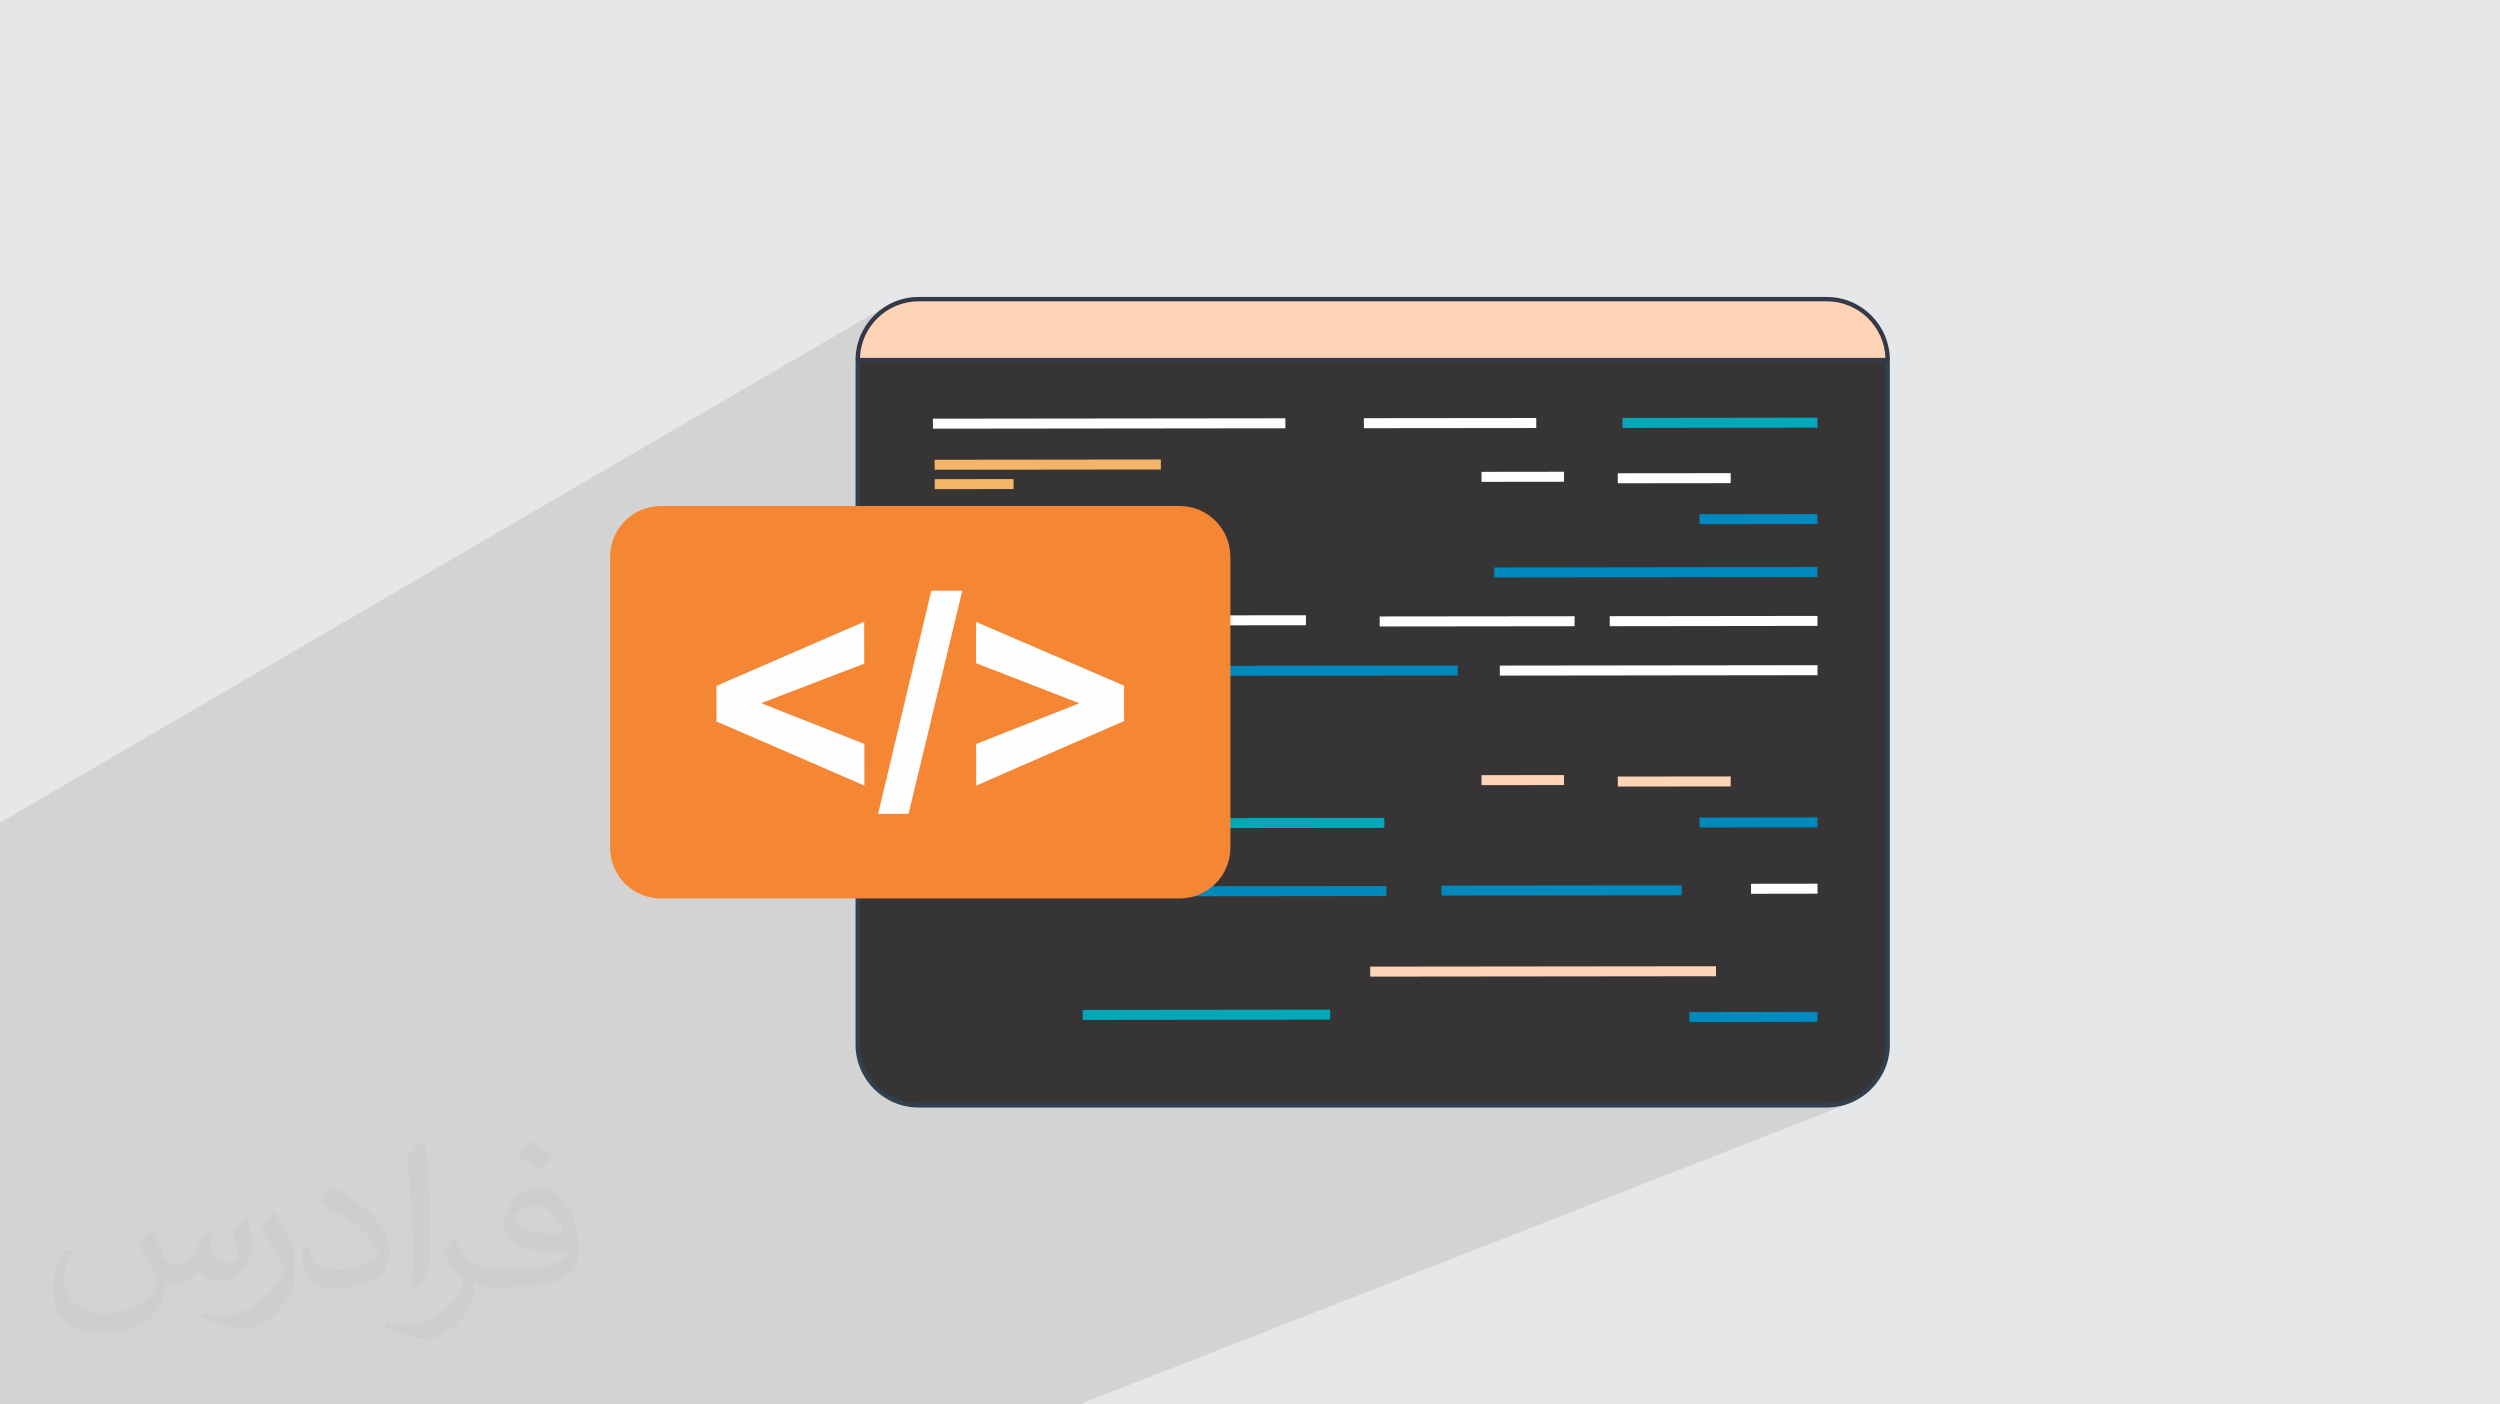 <?xml version="1.0" encoding="UTF-8"?>
<!DOCTYPE svg PUBLIC "-//W3C//DTD SVG 1.1//EN" "http://www.w3.org/Graphics/SVG/1.1/DTD/svg11.dtd">
<!-- Creator: CorelDRAW 2020 (64-Bit) -->
<svg xmlns="http://www.w3.org/2000/svg" xml:space="preserve" width="94.192mm" height="52.917mm" version="1.1" style="shape-rendering:geometricPrecision; text-rendering:geometricPrecision; image-rendering:optimizeQuality; fill-rule:evenodd; clip-rule:evenodd"
viewBox="0 0 9404.92 5283.66"
 xmlns:xlink="http://www.w3.org/1999/xlink"
 xmlns:xodm="http://www.corel.com/coreldraw/odm/2003">
 <defs>
  <style type="text/css">
   <![CDATA[
    .fil0 {fill:#E6E7E8}
    .fil5 {fill:#0089BD;fill-rule:nonzero}
    .fil7 {fill:#00A8B9;fill-rule:nonzero}
    .fil4 {fill:#30404F;fill-rule:nonzero}
    .fil10 {fill:#34394A;fill-rule:nonzero}
    .fil3 {fill:#363434;fill-rule:nonzero}
    .fil9 {fill:#F3B567;fill-rule:nonzero}
    .fil11 {fill:#F58634;fill-rule:nonzero}
    .fil6 {fill:#FDD4B6;fill-rule:nonzero}
    .fil8 {fill:#FEFEFE;fill-rule:nonzero}
    .fil2 {fill:#373435;fill-opacity:0.031}
    .fil1 {fill:#2B2A29;fill-opacity:0.102}
   ]]>
  </style>
 </defs>
 <g id="Layer_x0020_1">
  <polygon class="fil0" points="-0,0 9404.92,0 9404.92,5283.66 -0,5283.66 "/>
  <path class="fil1" d="M-0 3812.1l0 -74.69 0 -62.1 0 -134.07 0 -143.86 0 -99.16 0 -58.36 0 -8.14 0 -8.96 0 -9.95 0 -1.16 0 -58.62 0 -19.83 0 -2.47 0 -8.22 0 -8.03 0 -3.62 0 -8.28 0 -8.07 3342.86 -1948.7 -19.58 11.91 -18.28 13.68 -16.86 15.34 -0.76 0.84 59.3 -34.55 20.04 -9.66 21.07 -7.71 21.97 -5.64 22.77 -3.47 23.44 -1.19 3416.27 0 23.43 1.19 22.76 3.47 21.96 5.64 21.06 7.71 20.03 9.66 18.9 11.48 17.64 13.2 16.27 14.8 14.8 16.29 13.19 17.64 11.47 18.9 9.66 20.04 7.7 21.06 5.65 21.97 3.47 22.76 1.18 23.43 -1.15 0.57 0.39 7.65 0.76 0 1.66 -0.17 1.55 -0.48 -3.9 1.93 0.7 13.86 0 2551.16 -1.18 23.43 -3.47 22.76 -5.65 21.97 -7.7 21.06 -9.66 20.04 -11.47 18.89 -13.19 17.64 -14.8 16.28 -16.27 14.8 -17.64 13.19 -18.9 11.48 -20.03 9.65 -63.29 24.76 21.87 -3.34 22.73 -5.86 21.81 -8 -2905.31 1135.8 -19.97 0 -19.74 0 -0.42 0 -36.98 0 -291.69 0 -413.75 0 -80.46 0 -413.63 0 -192.75 0 -76.8 0 -224.3 0 -73.59 0 -205.81 0 -131.75 0 -67.38 0 -4.99 0 -57.4 0 -8.13 0 -66.21 0 -74.82 0 -187.36 0 -28.88 0 -321.79 0 -90.15 0 -8.63 0 -23.96 0 -45.23 0 -94.51 0 -304.76 0 -66.24 0 -59.37 0 -34.77 0 -16.32 0 -14.35 0 -302.34 0 0 -230.57 0 -28.64 0 -30.84 0 -78.3 0 -54.13 0 -31.61 0 -20.27 0 -0.42 0 -16.83 0 -4.49 0 -6.37 0 -17.46 0 -1.82 0 -37.08 0 -9.84 0 -9.64 0 -11.33 0 -9.64 0 -35.22 0 -5.92 0 -8.55 0 -33 0 -134.48 0 -42.07 0 -30.79 0 -1.35 0 -15.72 0 -44.73 0 -70.64 0 -54.11 0 -39.1 0 -2.19 0 -7.04 0 -23.22 0 -45.49 0 -3.11 0 -15.27 0 -12.47 0 -35.99 0 -2.08 0 -19.8 0 -13.14 0 -83.44 0 -31.57 0 -43.15 0 -18.65zm7100.65 -2448.91l0 0.01 0.74 -0.37 -0.74 0.36z"/>
  <path class="fil2" d="M568.51 4627.69c17.95,27.21 29.6,53.36 40.96,82.43 8.45,16.91 12.93,48.09 52.57,48.09 11.61,0 28.28,-3.42 43.06,-11.61 16.63,-8.73 29.32,-21.94 35.94,-42l15.85 -53.36 38.57 -19.02 2.64 2.64c-5.27,20.09 -6.59,39.36 -6.59,54.43 0,44.63 38.57,61.56 69.22,61.56 17.95,0 34.09,-8.73 34.09,-25.11 0,-21.13 -8.98,-57.06 -20.62,-89.29 17.95,-17.95 35.94,-35.94 56.53,-50.47l3.17 1.6c8.98,38.04 14,75.56 14,100.66 0,24.57 -10.83,51.79 -19.81,69.49 -18.49,34.87 -51.25,62.62 -90.87,62.62 -30.1,0 -63.65,-15.07 -86.66,-43.06l-1.32 0c-21.66,26.96 -55.22,51.25 -108.86,51.25l-16.63 0c-2.64,35.41 -10.29,60.49 -21.94,82.95 -31.95,62.34 -126.81,106.47 -216.1,106.47 -124.17,0 -186.51,-71.59 -186.51,-166.96 0,-58.91 19.27,-113.6 48.88,-152.42l24.29 10.04c-18.49,35.41 -30.91,68.68 -30.91,101.45 0,89.29 72.66,131.83 156.4,131.83 77.68,0 173.83,-49.41 191.28,-106.72 -6.59,-62.62 -30.1,-91.93 -66.04,-148.99 10.83,-19.02 24.83,-38.04 42.28,-58.38l3.17 0 0 0 0 0 -0.02 -0.09zm1432.13 -336.04c26.15,16.39 51.79,35.66 76.87,57.85 -14,19.81 -31.45,37.79 -53.11,53.64 -25.11,-20.34 -50.19,-37.79 -75.84,-56.27 17.42,-19.55 34.62,-38.29 52.04,-55.22l0 0 0 0 0 0 0 0 0 0 0.03 0zm13.47 244.11c-42.28,0 -76.87,27.75 -76.87,48.34 0,44.13 84.53,57.85 185.72,57.31 -12.68,-51.79 -57.06,-105.68 -108.86,-105.68l0.01 0.03zm-94.86 236.19c54.96,0 103.04,-1.6 139.74,-10.83 40.96,-10.29 75.56,-30.91 75.56,-45.17 0,-3.7 0,-8.19 -1.32,-11.89 -22.98,2.11 -49.41,2.11 -72.38,2.11 -74.49,0 -131.55,-16.91 -154.02,-58.66 -5.55,-11.61 -9.51,-24.57 -9.51,-39.36 0,-40.43 17.42,-79.79 48.09,-107 25.61,-22.45 53.89,-36.44 82.67,-36.44 52.04,0 93.51,41.75 122.57,107.54 15.85,35.94 26.68,77.4 26.68,129.72 0,34.87 -9.51,64.19 -31.17,85.85 -40.43,39.11 -114.92,53.89 -229.04,53.89l-51.79 0 0 0 -13.47 0c-28.28,0 -48.62,-5.02 -64.72,-17.42l-2.64 0c0.79,6.59 1.32,12.93 1.32,19.02 0,25.61 -8.45,58.38 -25.61,84.53 -50.72,75.3 -105.68,108.04 -153.24,108.04 -48.09,0 -107,-18.49 -160.11,-42.54l9.51 -18.49c17.17,7.13 40.96,11.89 73.7,11.89 85.85,0 198.66,-82.43 212.66,-163 -3.17,-6.59 -8.98,-15.32 -17.17,-24.57 -25.11,-29.85 -40.96,-54.68 -55.75,-80.83 12.68,-25.11 24.29,-45.17 35.13,-63.4l4.49 -0.53c36.72,74.77 69.99,117.55 144.23,117.55l11.61 0 0 0 53.89 0 0 0 0 0 0 0 0 0 0 0 0.09 0.01zm-371.98 79c6.34,-34.34 6.87,-72.91 6.87,-108.86l0 -53.36c0,-99.6 -12.68,-244.36 -22.98,-338.68 17.95,-19.27 43.06,-42 62.87,-57.31l5.81 1.6c13.47,118.62 16.63,256 16.63,383.06 0,33.3 -1.32,65.79 -4.49,89.55 -1.85,30.1 -19.27,52.83 -56.53,87.7l-8.19 -3.7zm-382.8 -157.19c1.85,46.77 24.83,83.49 105.15,83.49 49.93,0 92.19,-12.93 138.96,-35.13 8.45,-3.7 12.93,-8.73 12.93,-12.93 0,-29.32 -22.45,-68.15 -60.23,-103.55 -36.72,-33.3 -85.34,-62.62 -130.76,-82.18 -15.6,-6.59 -20.62,-13.47 -20.62,-20.09 0,-13.47 17.95,-41.75 32.77,-62.09l5.02 -0.53c52.04,27.21 110.17,67.64 153.24,112.53 39.11,41.47 63.4,83.49 63.4,129.19 0,33.81 -10.29,65.51 -26.96,95.11 -57.06,28.79 -117.83,50.72 -178.06,50.72 -73.17,0 -123.1,-34.34 -123.1,-114.92 0,-8.73 0,-22.19 3.17,-39.64l25.11 0 0 0 0 0 0 0 0 0 0 0 -0.02 0zm-132.37 -132.9l45.45 73.45c16.63,27.21 32.23,56.81 32.23,103.55l0 59.7c0,48.34 -30.91,100.13 -80.83,151.38 -39.11,34.62 -73.7,49.41 -105.68,49.41 -47.55,0 -101.98,-14.79 -164.85,-41.75l7.13 -18.49c19.81,5.27 42.79,9.77 71.06,9.77 90.36,-0.53 182.8,-66.57 225.08,-147.15 5.02,-9.26 6.87,-17.95 6.87,-24.04 0,-9.26 -5.02,-19.55 -8.98,-28.79 -22.98,-43.31 -48.62,-82.95 -76.87,-119.68 14.79,-23.25 29.6,-45.7 45.7,-67.9l3.7 0.53 0 0 0 0 0 0 0 0 0 0 -0.02 0.01z"/>
  <g id="_2443810388848">
   <path class="fil3" d="M6872.23 1148.69l-3416.27 0c-126.63,0 -229.24,102.68 -229.24,229.27l0 2551.16c0,126.59 102.61,229.19 229.24,229.19l3416.27 0c126.58,0 229.16,-102.6 229.16,-229.19l0 -2551.16c0,-126.59 -102.58,-229.27 -229.16,-229.27z"/>
   <path class="fil4" d="M7093.18 3929.12c0,121.85 -99.12,221 -220.96,221l-3416.27 0c-121.85,0 -220.99,-99.15 -220.99,-221l0 -2551.16c0,-121.88 99.14,-221.06 220.99,-221.06l3416.27 0c121.84,0 220.96,99.18 220.96,221.06l0 2551.16zm-220.96 -2788.65l-3416.27 0c-130.96,0 -237.43,106.57 -237.43,237.49l0 2551.16c0,130.92 106.47,237.43 237.43,237.43l3416.27 0c130.88,0 237.38,-106.51 237.38,-237.43l0 -2551.16c0,-130.92 -106.5,-237.49 -237.38,-237.49z"/>
   <polygon class="fil5" points="5620.99,2134.77 5621.07,2172.44 6837.36,2170.75 6837.29,2133.04 "/>
   <polygon class="fil5" points="4594.51,2504.73 4594.59,2542.4 5483.83,2541.38 5483.75,2503.76 "/>
   <polygon class="fil5" points="5422.81,3331.6 5422.96,3369.21 6326.5,3368.27 6326.42,3330.6 "/>
   <polygon class="fil6" points="6086.01,2921.36 6086.16,2959 6510.91,2958.59 6510.83,2920.9 "/>
   <polygon class="fil7" points="3490.75,3078.76 3490.8,3116.38 5208.03,3114.5 5207.95,3076.81 "/>
   <polygon class="fil5" points="6393.48,3075.5 6393.55,3113.21 6837.36,3112.54 6837.29,3074.85 "/>
   <polygon class="fil8" points="6055.86,2318.03 6055.93,2355.69 6837.36,2354.64 6837.29,2317.02 "/>
   <polygon class="fil8" points="5642.2,2503.88 5642.35,2541.55 6837.36,2540.03 6837.29,2502.4 "/>
   <polygon class="fil8" points="3506.74,2316.02 3506.9,2353.69 4913.03,2352.1 4912.88,2314.5 "/>
   <polygon class="fil6" points="5573.38,2916.06 5573.45,2953.73 5883.85,2953.37 5883.78,2915.71 "/>
   <polygon class="fil8" points="6587.22,3324.73 6587.4,3362.42 6837.36,3362.02 6837.29,3324.4 "/>
   <polygon class="fil8" points="5190.27,2319.03 5190.35,2356.71 5923.59,2355.82 5923.51,2318.22 "/>
   <polygon class="fil5" points="3554.36,3335.08 3554.44,3372.76 5215.9,3370.87 5215.83,3333.24 "/>
   <polygon class="fil5" points="6355.36,3807.49 6355.44,3845.17 6837.36,3844.17 6837.29,3806.49 "/>
   <polygon class="fil7" points="4073.23,3799.27 4073.31,3836.97 5004.35,3835.9 5004.25,3798.22 "/>
   <polygon class="fil6" points="5154.62,3636.4 5154.69,3674.01 6455.63,3672.59 6455.56,3634.92 "/>
   <polygon class="fil9" points="3510.85,2140.79 3510.93,2178.47 4362.06,2177.45 4361.99,2139.86 "/>
   <polygon class="fil9" points="3513.32,2505.66 3513.47,2543.33 4364.58,2542.32 4364.48,2504.73 "/>
   <polygon class="fil9" points="3515.93,2870.52 3516,2908.21 4367.09,2907.25 4367.04,2869.59 "/>
   <polygon class="fil9" points="3516.38,2943.51 3516.45,2981.14 3813.23,2980.84 3813.08,2943.16 "/>
   <polygon class="fil7" points="6103.47,1572.17 6103.6,1609.79 6837.36,1608.85 6837.29,1571.15 "/>
   <polygon class="fil8" points="6086.01,1780.34 6086.16,1818.05 6510.91,1817.56 6510.83,1779.88 "/>
   <polygon class="fil5" points="6393.48,1934.5 6393.55,1972.12 6837.36,1971.54 6837.29,1933.84 "/>
   <polygon class="fil8" points="3509.58,1575.08 3509.66,1612.74 4835.64,1611.21 4835.56,1573.54 "/>
   <polygon class="fil8" points="5130.8,1573.23 5130.87,1610.87 5779.52,1610.2 5779.37,1572.52 "/>
   <polygon class="fil8" points="5573.38,1775.1 5573.45,1812.72 5883.85,1812.37 5883.78,1774.69 "/>
   <polygon class="fil9" points="3515.93,1729.57 3516,1767.18 4367.09,1766.23 4367.04,1728.55 "/>
   <polygon class="fil9" points="3516.38,1802.51 3516.45,1840.17 3813.23,1839.82 3813.08,1802.21 "/>
   <path class="fil6" d="M6872.23 1125.38l-3416.27 0c-126.63,0 -229.24,102.65 -229.24,229.23l3874.67 0c0,-126.58 -102.58,-229.23 -229.16,-229.23z"/>
   <path class="fil10" d="M3235.1 1346.4c4.33,-118.1 101.73,-212.82 220.86,-212.82l3416.27 0c119.05,0 216.44,94.72 220.78,212.82l-3857.9 0zm3637.12 -229.28l-3416.27 0c-130.96,0 -237.43,106.54 -237.43,237.49 0,4.54 3.64,8.22 8.19,8.22l3874.67 0c4.54,0 8.22,-3.67 8.22,-8.22 0,-130.95 -106.5,-237.49 -237.38,-237.49z"/>
   <path class="fil11" d="M4437.67 1903.67l-1951.32 0c-105.52,0 -191.05,85.54 -191.05,191.04l0 1094.26c0,105.52 85.53,191.03 191.05,191.03l1951.32 0c105.52,0 191.06,-85.53 191.06,-191.05l0 -1094.22c0,-105.52 -85.54,-191.06 -191.06,-191.06z"/>
   <polygon class="fil8" points="3251.8,2955.29 2695.38,2714.07 2695.23,2580.14 3251.12,2338.83 3251.31,2496.53 2863.55,2645.26 3251.62,2798.66 "/>
   <polygon class="fil8" points="3303.41,3061.48 3503.36,2222.33 3620.12,2222.19 3417.96,3061.34 "/>
   <polygon class="fil8" points="3672.37,2955.36 3672.2,2798.76 4060.51,2645.58 3671.88,2494.95 3671.71,2339.47 4228.67,2579.56 4228.8,2712.36 "/>
  </g>
 </g>
</svg>

